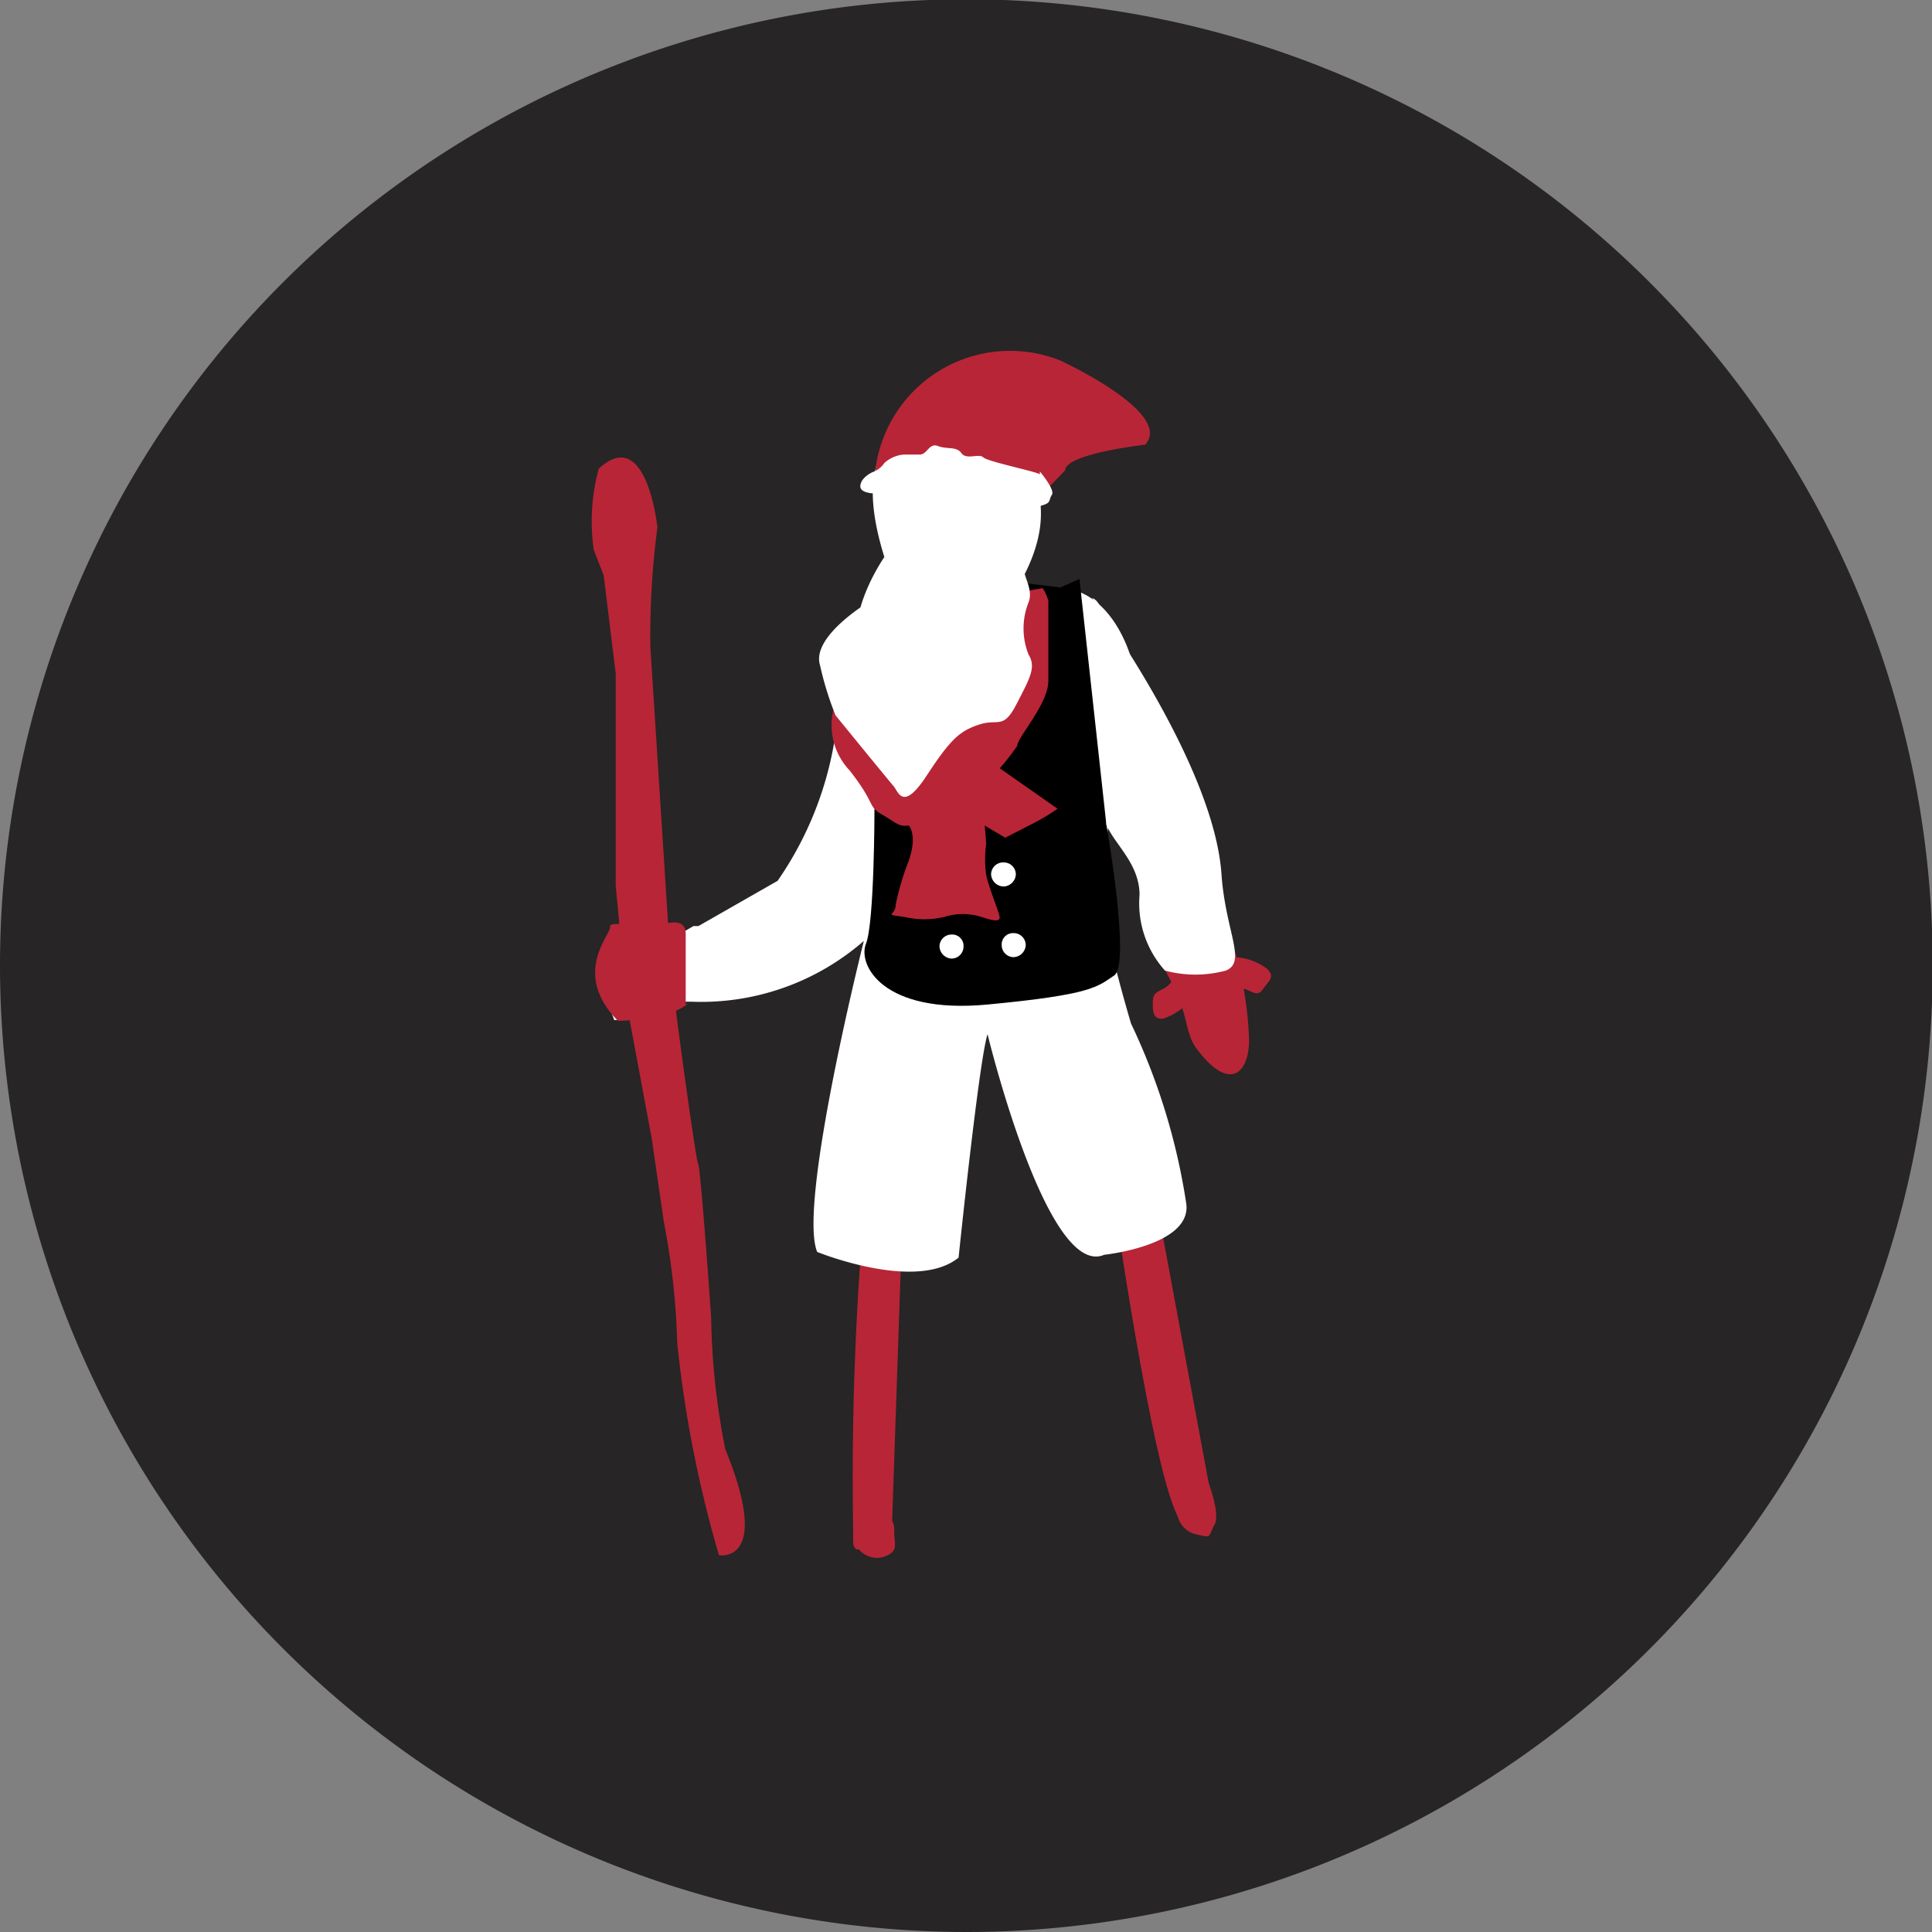 <svg xmlns="http://www.w3.org/2000/svg" viewBox="0 0 27.33 27.33"><rect x="0" y="0" width="27.33" height="27.33" fill="#808080" stroke="none"/><defs><style>.cls-1{fill:#272525;}.cls-2{fill:#b82537;}.cls-3{fill:#fff;}.cls-4{fill:none;}</style></defs><title>Asset 11</title><g id="Layer_2" data-name="Layer 2"><g id="Layer_1-2" data-name="Layer 1"><path class="cls-1" d="M13.67,27.33A13.67,13.67,0,1,0,0,13.67,13.68,13.68,0,0,0,13.67,27.33"/><path class="cls-2" d="M15.76,17s.65,4.55,1,4.55l.42-.13-.85-4.58Z"/><path class="cls-2" d="M12.25,16.85a43.69,43.69,0,0,0-.18,4.85.17.17,0,0,0,0,.07.64.64,0,0,0,0,.07.12.12,0,0,0,.05.08l.49-.1.17-5Z"/><path class="cls-3" d="M16,9.31s-.41-1.57-1.77-.77c0,0,1.26-1.53-.24-2.44,0,0-2.26-.73-1.48,1.78,0,0-.7,1-.23,1.55,0,0,.19.5-.05.57a.39.39,0,0,1-.37,0A4.88,4.88,0,0,1,11,12.46l-1.12.64-.07,0-.12.07s-1.75-.63-1,1.26a1.53,1.53,0,0,0,.8-.26h.29a3.5,3.5,0,0,0,2.44-.86s-.94,3.73-.66,4.4c0,0,1.4.57,2,.08,0,0,.29-2.8.41-3.16,0,0,.84,3.47,1.65,3.12,0,0,1.25-.13,1.16-.73A9.07,9.07,0,0,0,16,14.48s-.15-.5-.27-1a3.23,3.23,0,0,1-.16-1"/><path d="M12.37,11.46s0,1.59-.12,1.89.24,1,1.72.86,1.55-.25,1.79-.41-.11-2.14-.11-2.14l-.38-3.47L15,8.31l-1-.12-1.39.86"/><path class="cls-2" d="M9.2,9.15a11.69,11.69,0,0,1,.1-1.69S9.15,6,8.47,6.63A2.82,2.82,0,0,0,8.4,7.78l.14.36.17,1.39,0,3,.16,1.7.35,1.88.17,1.17A10.48,10.48,0,0,1,9.58,19a16.87,16.87,0,0,0,.59,3s.76.14.09-1.5a10.27,10.27,0,0,1-.2-1.86s-.12-1.76-.18-2.18c0,.22-.35-2.31-.39-2.78Z"/><path class="cls-2" d="M12.37,6.8A1.92,1.92,0,0,1,15,5.1s1.61.74,1.2,1.19c0,0-1.13.13-1.13.36,0,0-.36.38-.36.37s-1.25-1.17-2.35-.22"/><path class="cls-3" d="M14.71,6.67s.22.26.17.33,0,.11-.14.15-.07.13-.22.07a3,3,0,0,0-.88-.14c-.13,0-1.27-.1-1.27-.1s-.2,0-.2-.1.11-.17.17-.2a.34.34,0,0,0,.17-.13.46.46,0,0,1,.28-.12l.22,0c.11,0,.13-.17.26-.12s.26,0,.33.1.25,0,.31.06.75.2.8.24"/><path class="cls-2" d="M9.7,14.21s0-.71,0-1-.39-.1-.51-.1-.59-.09-.56,0-.56.65.11,1.33c0,0,.72,0,1-.25"/><path class="cls-2" d="M16.48,13.72h0l.11.21c.21.41.18.68.32.88.44.61.74.43.76-.07a5.06,5.06,0,0,0-.2-1.28"/><path class="cls-2" d="M16.62,13.79c-.09.26-.3.18-.31.35s0,.28.14.27a.81.81,0,0,0,.43-.32c.07-.11.16,0,.17-.06s-.19-.27-.19-.27Z"/><path class="cls-2" d="M17.43,14c.22-.09.32.15.43,0s.17-.18.07-.29a.8.8,0,0,0-.5-.17c-.12,0-.13-.12-.16-.11a1.37,1.37,0,0,0,0,.34Z"/><path class="cls-2" d="M11.8,10a.93.93,0,0,0,.22.9c.39.5.24.5.47.63s.27.24.56.05.47-.14.73-.36a3.23,3.23,0,0,0,.61-.67c0-.12.44-.59.44-.92s0-1,0-1.13a.63.63,0,0,0-.08-.18l-1.53.26Z"/><path class="cls-3" d="M12.33,8.49s-.86.5-.73.92a4.43,4.43,0,0,0,.22.71s.75.92.82,1,.13.37.47-.15.47-.63.74-.72.34.08.53-.29.28-.52.17-.7a1,1,0,0,1,0-.74c.07-.17-.07-.37-.06-.45a2.35,2.35,0,0,0,0-.46"/><path class="cls-2" d="M12.85,11.67s.14.13,0,.52a3.7,3.7,0,0,0-.18.61c0,.16-.19.13.12.17a1.22,1.22,0,0,0,.57,0,.87.87,0,0,1,.52,0c.15.05.27.08.26,0s-.16-.43-.19-.6a1.58,1.58,0,0,1,0-.43,4.53,4.53,0,0,0-.11-.79,5.06,5.06,0,0,0-.94.45"/><path class="cls-2" d="M13.66,11.52l.56.33.41-.21a2.86,2.86,0,0,0,.33-.2l-1-.7a4.26,4.26,0,0,0-.62.53c0,.06.31.25.31.25"/><path class="cls-3" d="M15.65,11.66h0s.25-3.06-.2-3.2c0,0,1.73,2.34,1.83,3.92.06.81.36,1.23.06,1.35a1.66,1.66,0,0,1-.86,0,1.42,1.42,0,0,1-.36-1.07c0-.45-.37-.73-.47-1"/><path class="cls-3" d="M13.63,13.39a.17.17,0,0,1-.17.17.18.18,0,0,1-.17-.17.17.17,0,0,1,.17-.17.16.16,0,0,1,.17.17"/><path class="cls-3" d="M14.51,13.37a.18.18,0,0,1-.17.17.17.17,0,0,1-.17-.17.16.16,0,0,1,.17-.17.17.17,0,0,1,.17.17"/><path class="cls-3" d="M14.37,12.37a.18.18,0,0,1-.17.17.18.18,0,0,1-.18-.17.17.17,0,0,1,.18-.17.17.17,0,0,1,.17.17"/><path class="cls-2" d="M12.1,21.84a.34.34,0,0,0,.38.19c.26-.08.16-.19.17-.4s-.32-.3-.32-.3l-.24.47Z"/><path class="cls-2" d="M16.65,21.35a.35.35,0,0,0,.25.35c.26.06.18.05.28-.13s-.14-.74-.14-.74l-.38.48Z"/><rect class="cls-4" x="3.76" y="4.24" width="19.8" height="19.53"/></g></g></svg>